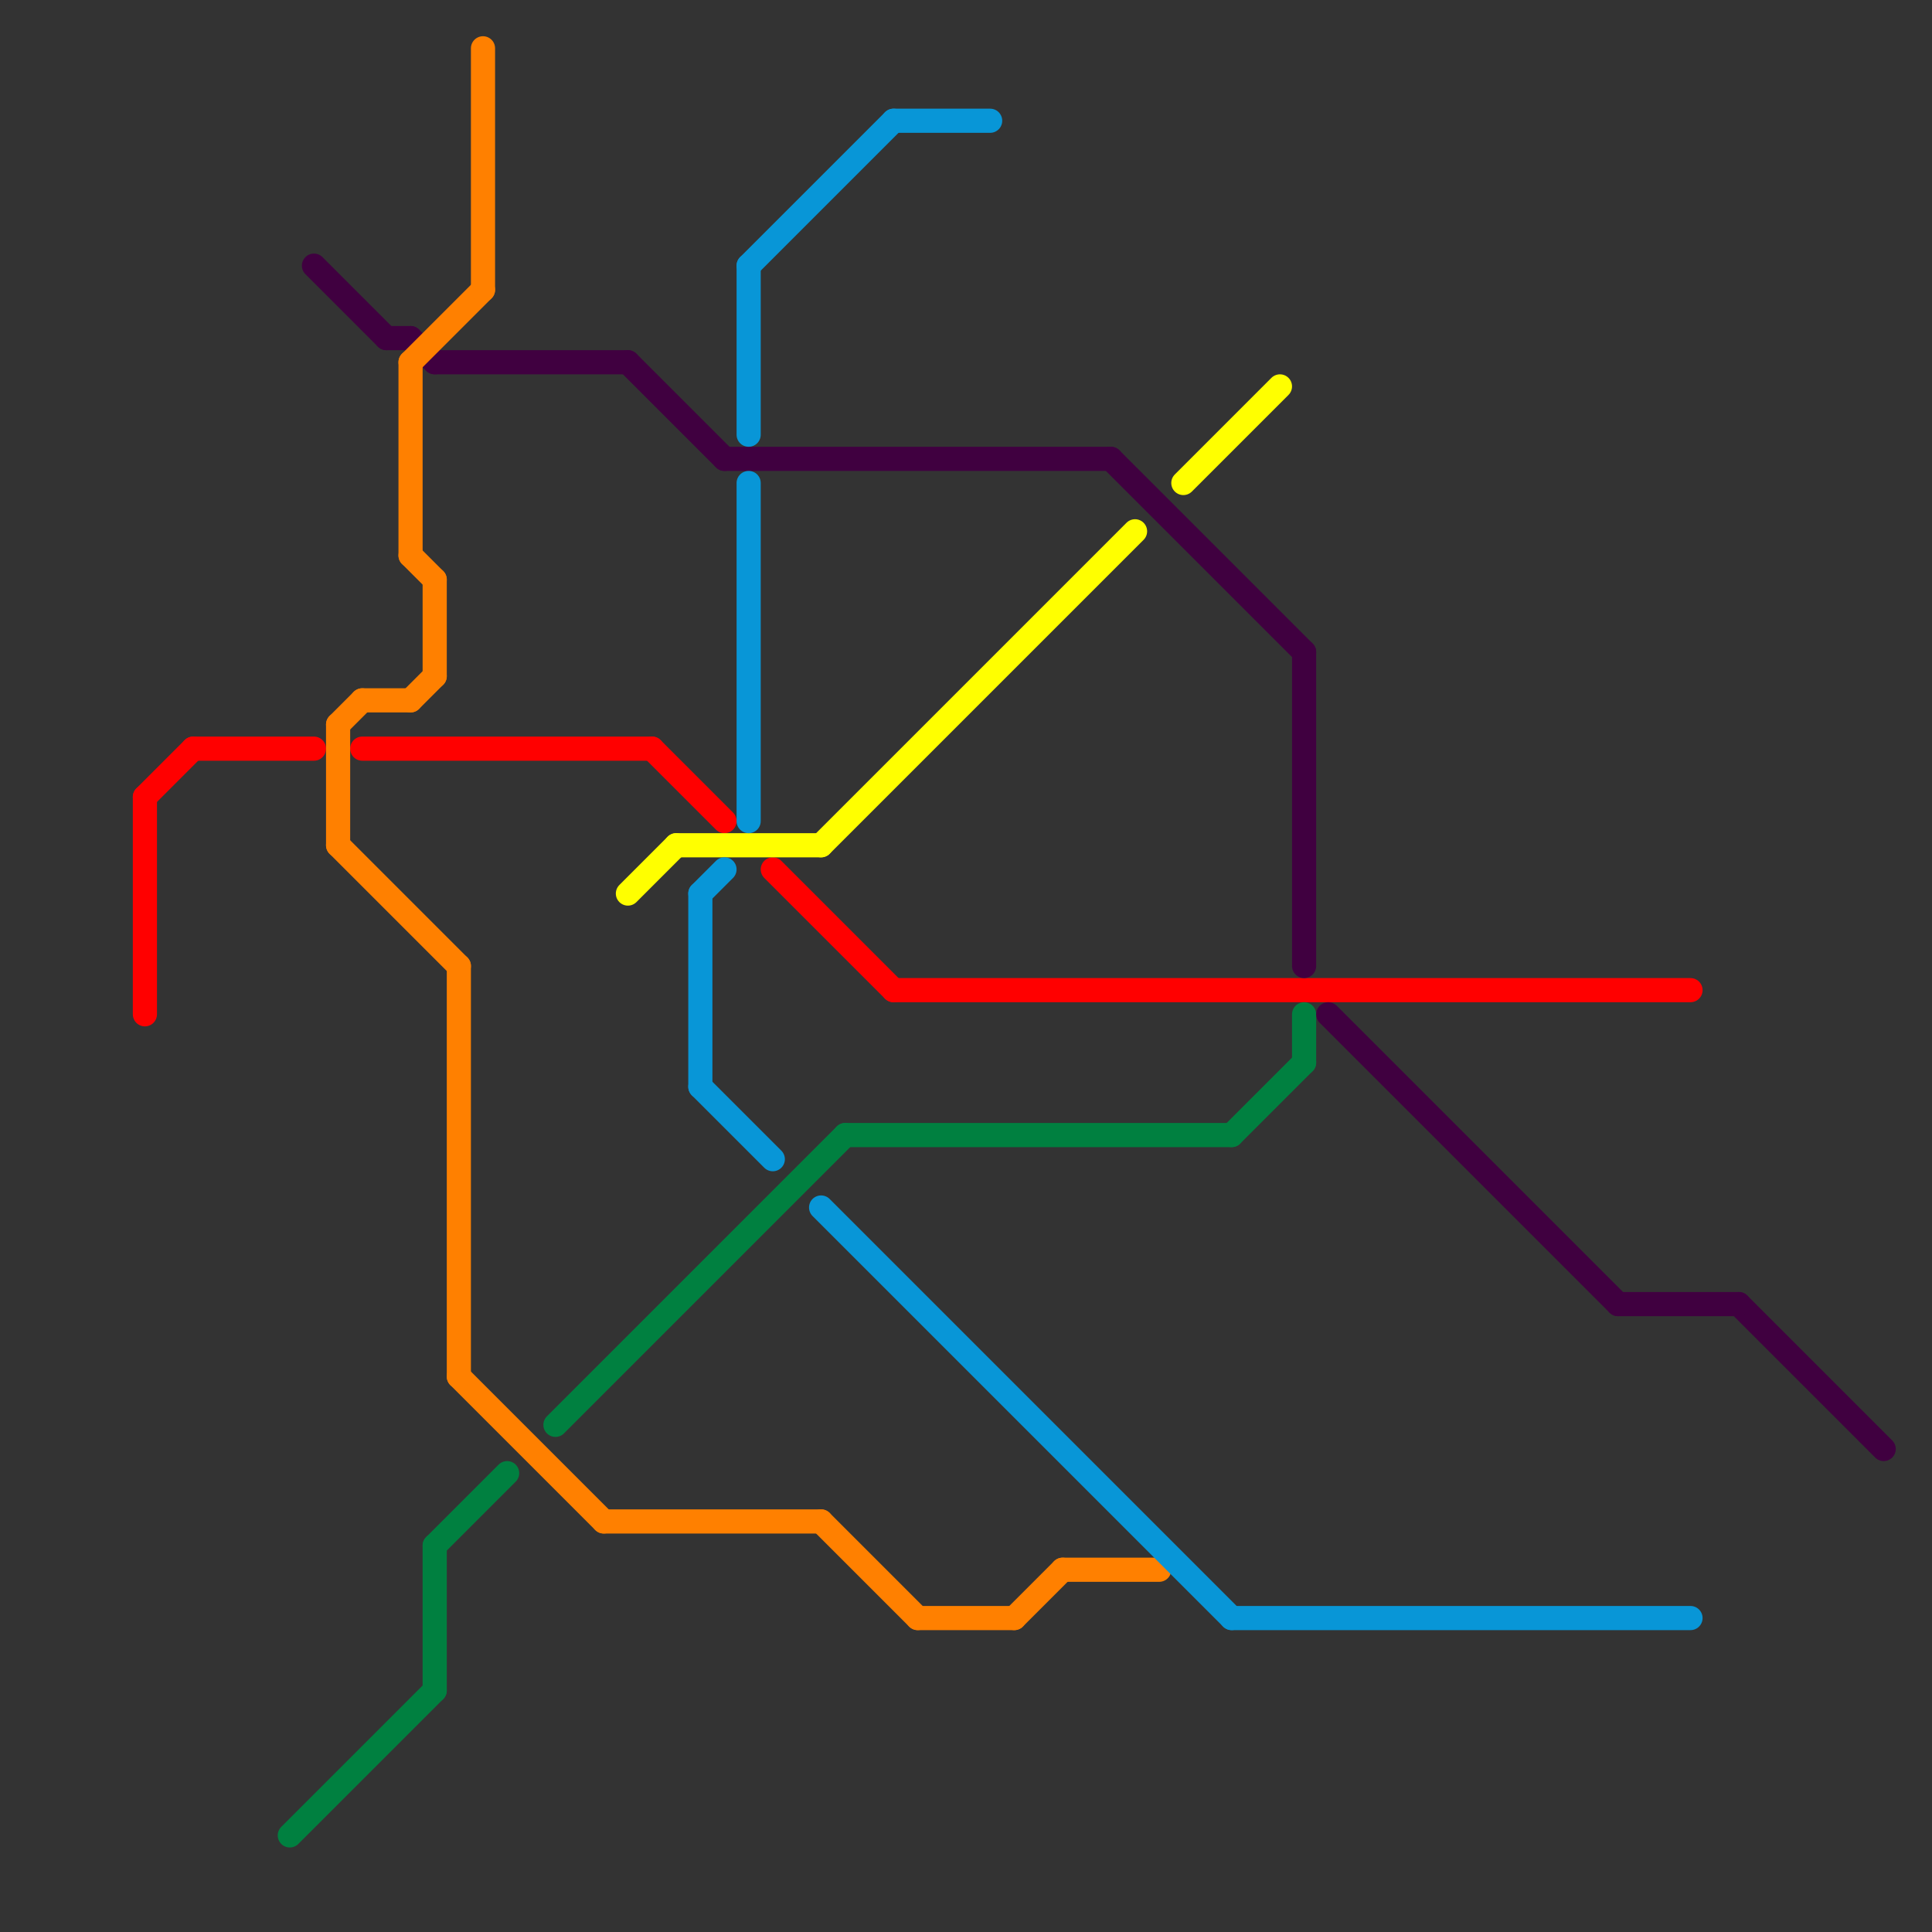 
<svg version="1.1" xmlns="http://www.w3.org/2000/svg" viewBox="0 0 80 80">
<rect x="0" y="0" width="80" height="80" fill="#333333" stroke="none"/>
<style>text { font: 1px Helvetica; font-weight: 600; white-space: pre; dominant-baseline: central; } line { stroke-width: 1; fill: none; stroke-linecap: round; stroke-linejoin: round; } .c0 { stroke: #ff0000 } .c1 { stroke: #008040 } .c2 { stroke: #400040 } .c3 { stroke: #ff8000 } .c4 { stroke: #ffff00 } .c5 { stroke: #0896d7 }</style><defs><g id="wm-xf"><circle r="1.2" fill="#000"/><circle r="0.9" fill="#fff"/><circle r="0.6" fill="#000"/><circle r="0.3" fill="#fff"/></g><g id="wm"><circle r="0.6" fill="#000"/><circle r="0.3" fill="#fff"/></g></defs><line class="c0" x1="8" y1="31" x2="13" y2="31"/><line class="c0" x1="27" y1="31" x2="30" y2="34"/><line class="c0" x1="6" y1="33" x2="8" y2="31"/><line class="c0" x1="32" y1="36" x2="37" y2="41"/><line class="c0" x1="37" y1="41" x2="70" y2="41"/><line class="c0" x1="6" y1="33" x2="6" y2="42"/><line class="c0" x1="15" y1="31" x2="27" y2="31"/><line class="c1" x1="23" y1="59" x2="35" y2="47"/><line class="c1" x1="18" y1="64" x2="21" y2="61"/><line class="c1" x1="35" y1="47" x2="51" y2="47"/><line class="c1" x1="12" y1="76" x2="18" y2="70"/><line class="c1" x1="51" y1="47" x2="54" y2="44"/><line class="c1" x1="18" y1="64" x2="18" y2="70"/><line class="c1" x1="54" y1="42" x2="54" y2="44"/><line class="c2" x1="72" y1="54" x2="78" y2="60"/><line class="c2" x1="46" y1="19" x2="54" y2="27"/><line class="c2" x1="17" y1="14" x2="18" y2="15"/><line class="c2" x1="30" y1="19" x2="46" y2="19"/><line class="c2" x1="13" y1="11" x2="16" y2="14"/><line class="c2" x1="54" y1="27" x2="54" y2="40"/><line class="c2" x1="26" y1="15" x2="30" y2="19"/><line class="c2" x1="16" y1="14" x2="17" y2="14"/><line class="c2" x1="18" y1="15" x2="26" y2="15"/><line class="c2" x1="55" y1="42" x2="67" y2="54"/><line class="c2" x1="67" y1="54" x2="72" y2="54"/><line class="c3" x1="44" y1="65" x2="48" y2="65"/><line class="c3" x1="19" y1="57" x2="25" y2="63"/><line class="c3" x1="17" y1="15" x2="20" y2="12"/><line class="c3" x1="14" y1="30" x2="15" y2="29"/><line class="c3" x1="17" y1="23" x2="18" y2="24"/><line class="c3" x1="18" y1="24" x2="18" y2="28"/><line class="c3" x1="14" y1="30" x2="14" y2="35"/><line class="c3" x1="34" y1="63" x2="38" y2="67"/><line class="c3" x1="20" y1="2" x2="20" y2="12"/><line class="c3" x1="42" y1="67" x2="44" y2="65"/><line class="c3" x1="14" y1="35" x2="19" y2="40"/><line class="c3" x1="25" y1="63" x2="34" y2="63"/><line class="c3" x1="17" y1="29" x2="18" y2="28"/><line class="c3" x1="19" y1="40" x2="19" y2="57"/><line class="c3" x1="15" y1="29" x2="17" y2="29"/><line class="c3" x1="17" y1="15" x2="17" y2="23"/><line class="c3" x1="38" y1="67" x2="42" y2="67"/><line class="c4" x1="26" y1="37" x2="28" y2="35"/><line class="c4" x1="28" y1="35" x2="34" y2="35"/><line class="c4" x1="49" y1="20" x2="53" y2="16"/><line class="c4" x1="34" y1="35" x2="47" y2="22"/><line class="c5" x1="29" y1="37" x2="29" y2="45"/><line class="c5" x1="29" y1="45" x2="32" y2="48"/><line class="c5" x1="29" y1="37" x2="30" y2="36"/><line class="c5" x1="34" y1="50" x2="51" y2="67"/><line class="c5" x1="51" y1="67" x2="70" y2="67"/><line class="c5" x1="37" y1="5" x2="41" y2="5"/><line class="c5" x1="31" y1="11" x2="37" y2="5"/><line class="c5" x1="31" y1="11" x2="31" y2="18"/><line class="c5" x1="31" y1="20" x2="31" y2="34"/>
</svg>
